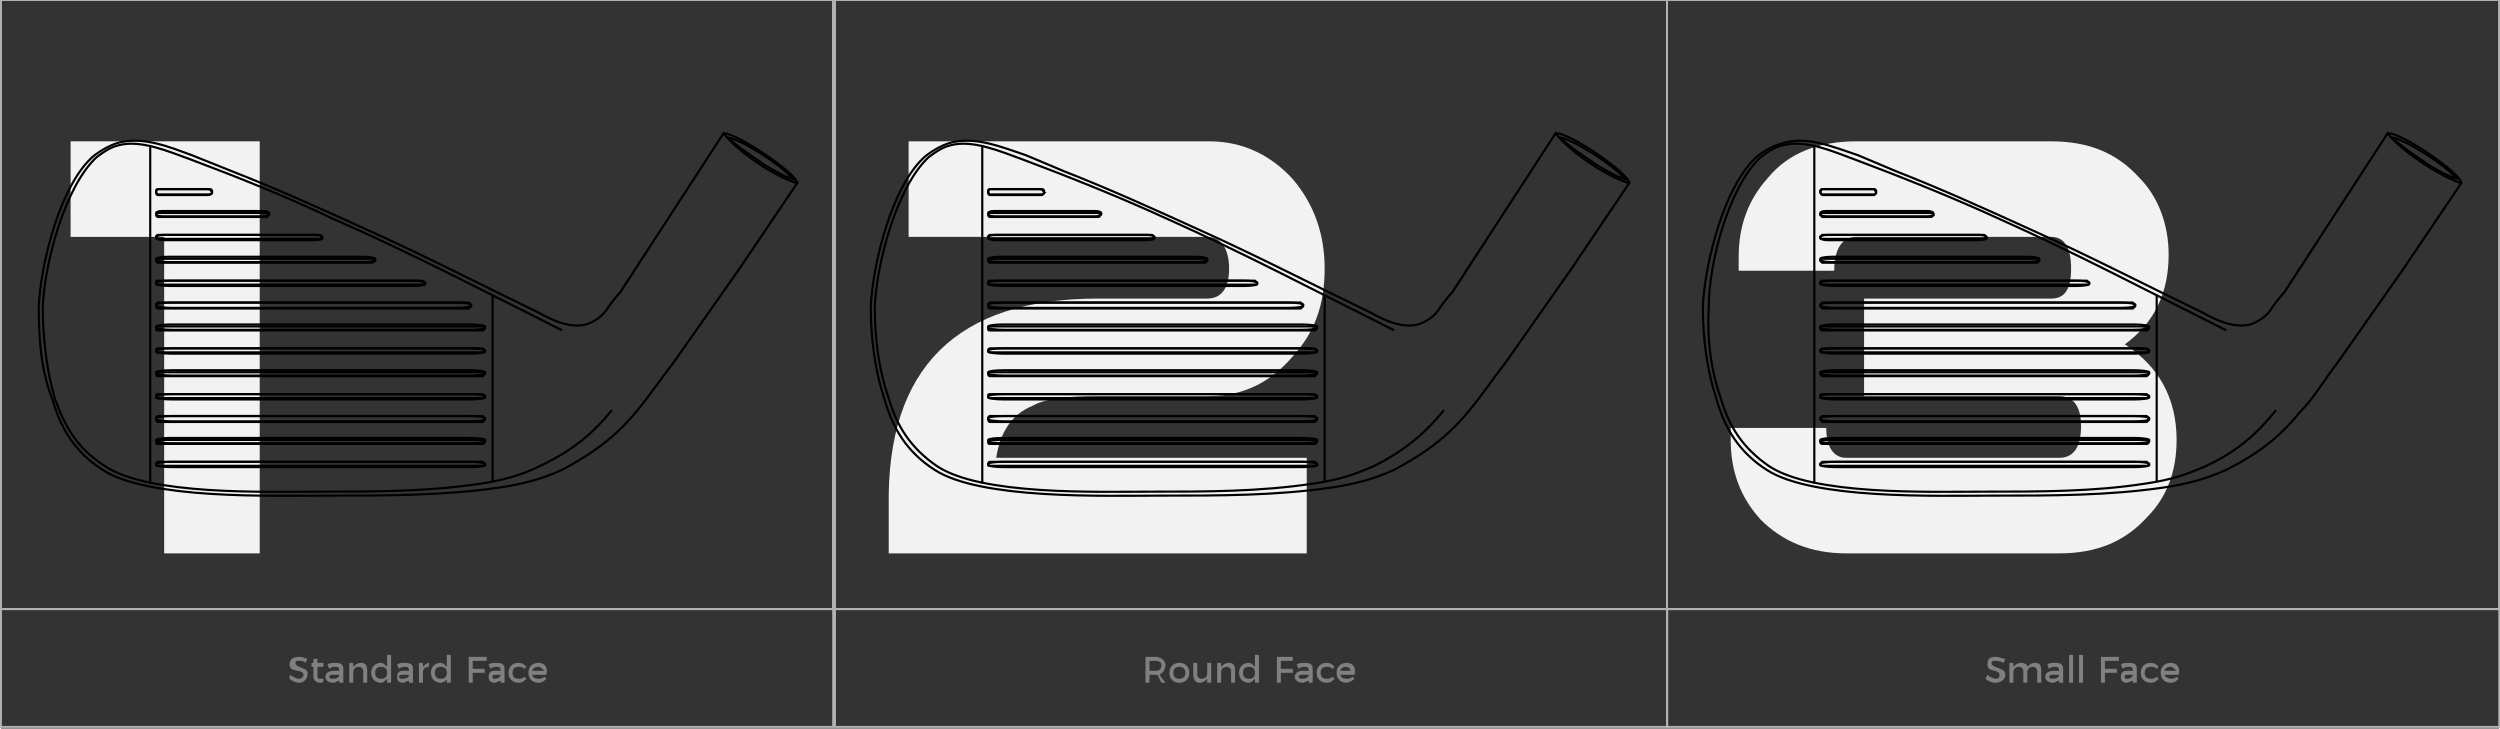 <?xml version="1.0" encoding="UTF-8"?>
<!DOCTYPE svg PUBLIC "-//W3C//DTD SVG 1.1//EN" "http://www.w3.org/Graphics/SVG/1.1/DTD/svg11.dtd">
<!-- Creator: CorelDRAW X7 -->
<svg xmlns="http://www.w3.org/2000/svg" xml:space="preserve" width="1153px" height="336px" version="1.1" style="shape-rendering:geometricPrecision; text-rendering:geometricPrecision; image-rendering:optimizeQuality; fill-rule:evenodd; clip-rule:evenodd"
viewBox="0 0 1255 366"
 xmlns:xlink="http://www.w3.org/1999/xlink">
 <rect x="0" y="0" width="1255" height="366" fill="#333333" stroke="none"/>
 <defs>
  <style type="text/css">
   <![CDATA[
    .str1 {stroke:black;stroke-width:1.089}
    .str0 {stroke:#B3B3B3;stroke-width:0.98}
    .fil0 {fill:none}
    .fil1 {fill:#F2F2F2}
    .fil2 {fill:gray;fill-rule:nonzero}
   ]]>
  </style>
 </defs>
 <g id="Layer_x0020_1">
  <rect class="fil0 str0" x="419" width="418" height="306"/>
  <rect class="fil0 str0" width="418" height="306"/>
  <rect class="fil0 str0" x="837" width="418" height="306"/>
  <polygon class="fil1" points="130,278 82,278 82,119 35,119 35,71 130,71 "/>
  <path class="fil1" d="M665 135c0,18 -5,32 -16,44 -11,13 -25,20 -42,20l-55 0c-16,0 -27,1 -34,5 -10,4 -16,13 -18,26l156 0 0 48 -210 0 0 -24c-1,-69 34,-104 105,-104l55 0c7,0 11,-5 11,-15 0,-10 -4,-16 -11,-16l-150 0 0 -48 151 0c17,0 31,7 42,19 11,13 16,28 16,45z"/>
  <path class="fil1" d="M1067 173c17,11 26,27 26,48 0,16 -5,29 -15,39 -11,12 -25,18 -44,18l-107 0c-18,0 -32,-6 -43,-17 -10,-11 -15,-24 -15,-40l0 -6 48 0c0,10 4,15 10,15l107 0c7,0 11,-5 11,-16 0,-10 -4,-15 -11,-15l-98 0 0 -49 94 0c7,0 10,-5 10,-15 0,-10 -3,-16 -10,-16l-98 0c-7,0 -11,6 -11,17l-48 0 0 -7c0,-16 5,-29 15,-40 10,-12 25,-18 44,-18l98 0c19,0 33,6 44,18 10,10 15,24 15,39 0,19 -7,34 -22,45z"/>
  <path class="fil2" d="M153 333l1 -2c-1,0 -2,-1 -4,-1 -3,0 -5,1 -5,4 0,4 7,2 7,5 0,1 -1,2 -2,2 -2,0 -3,-1 -5,-2l0 2c1,1 3,2 5,2 2,0 4,-2 4,-4 1,-4 -6,-3 -6,-6 0,-1 0,-1 2,-1 1,0 2,0 3,1z"/>
  <path id="1" class="fil2" d="M162 341c-1,0 -1,0 -2,0 0,0 -1,0 -1,-1l0 -5 3 0 0 -2 -3 0 0 -2 -2 0 0 2 -1 0 0 2 1 0 0 5c0,2 2,3 3,3 1,0 2,0 2,-1l0 -1z"/>
  <path id="2" class="fil2" d="M172 343l0 -7c0,-2 -1,-3 -4,-3 -2,0 -3,0 -4,1l1 2c1,-1 2,-1 3,-1 1,0 2,0 2,2l0 0 -3 0c-2,0 -4,1 -4,3 0,2 2,3 4,3 1,0 2,-1 3,-1l0 1 2 0zm-5 -2c-1,0 -2,0 -2,-1 0,-1 1,-1 2,-1l3 0 0 0c0,1 -1,2 -3,2z"/>
  <path id="3" class="fil2" d="M181 333c-2,0 -3,1 -4,2l0 -2 -2 0 0 10 2 0 0 -5c0,-2 1,-3 3,-3 1,0 2,1 2,2l0 6 2 0 0 -6c0,-3 -1,-4 -3,-4z"/>
  <path id="4" class="fil2" d="M194 329l0 6c-1,-1 -2,-2 -3,-2 -3,0 -5,2 -5,5 0,3 2,5 5,5 1,0 2,-1 3,-2l0 2 2 0 0 -14 -2 0zm-3 12c-2,0 -3,-1 -3,-3 0,-2 1,-3 3,-3 2,0 3,1 3,3 0,2 -1,3 -3,3z"/>
  <path id="5" class="fil2" d="M207 343l0 -7c0,-2 -1,-3 -4,-3 -2,0 -3,0 -4,1l1 2c1,-1 2,-1 3,-1 1,0 2,0 2,2l0 0 -3 0c-2,0 -3,1 -3,3 0,2 1,3 3,3 1,0 2,-1 3,-1l0 1 2 0zm-5 -2c-1,0 -2,0 -2,-1 0,-1 1,-1 2,-1l3 0 0 0c0,1 -1,2 -3,2z"/>
  <path id="6" class="fil2" d="M212 335l0 -2 -2 0 0 10 2 0 0 -5c0,-2 1,-3 3,-3l0 -2c-1,0 -2,1 -3,2z"/>
  <path id="7" class="fil2" d="M224 329l0 6c-1,-1 -2,-2 -3,-2 -3,0 -5,2 -5,5 0,3 2,5 5,5 1,0 3,-1 3,-2l0 2 2 0 0 -14 -2 0zm-3 12c-2,0 -3,-1 -3,-3 0,-2 1,-3 3,-3 2,0 3,1 3,3 0,2 -1,3 -3,3z"/>
  <polygon id="8" class="fil2" points="235,330 235,343 237,343 237,338 243,338 243,336 237,336 237,332 244,332 244,330 "/>
  <path id="9" class="fil2" d="M253 343l0 -7c0,-2 -1,-3 -4,-3 -2,0 -3,0 -4,1l1 2c1,-1 2,-1 3,-1 1,0 2,0 2,2l0 0 -3 0c-2,0 -3,1 -3,3 0,2 1,3 3,3 1,0 2,-1 3,-1l0 1 2 0zm-5 -2c-1,0 -1,0 -1,-1 0,-1 0,-1 1,-1l3 0 0 0c0,1 -1,2 -3,2z"/>
  <path id="10" class="fil2" d="M263 336l1 -1c-1,-1 -2,-2 -4,-2 -3,0 -5,2 -5,5 0,3 2,5 5,5 2,0 3,-1 4,-2l-1 -1c-1,1 -2,1 -3,1 -2,0 -3,-1 -3,-3 0,-2 1,-3 3,-3 1,0 2,0 3,1z"/>
  <path id="11" class="fil2" d="M270 333c-3,0 -5,2 -5,5 0,3 2,5 5,5 2,0 3,-1 4,-2l-1 -1c-1,1 -2,1 -3,1 -2,0 -3,-1 -3,-2l7 0c1,-4 -1,-6 -4,-6zm-3 4c0,-1 1,-2 3,-2 1,0 2,1 3,2l-6 0z"/>
  <path class="fil2" d="M585 343l-3 -4c2,-1 3,-3 3,-5 0,-2 -2,-4 -5,-4l-5 0 0 13 2 0 0 -4 3 0c0,0 0,0 1,0l2 4 2 0zm-8 -6l0 -5 3 0c2,0 3,1 3,2 0,2 -1,3 -3,3l-3 0z"/>
  <path id="1" class="fil2" d="M592 333c-3,0 -5,2 -5,5 0,3 2,5 5,5 3,0 5,-2 5,-5 0,-3 -2,-5 -5,-5zm0 2c2,0 3,1 3,3 0,2 -1,3 -3,3 -2,0 -3,-1 -3,-3 0,-2 1,-3 3,-3z"/>
  <path id="2" class="fil2" d="M606 333l0 5c0,2 -1,3 -3,3 -1,0 -2,-1 -2,-2l0 -6 -2 0 0 6c0,2 1,4 3,4 2,0 3,-1 4,-2l0 2 2 0 0 -10 -2 0z"/>
  <path id="3" class="fil2" d="M617 333c-2,0 -3,1 -4,2l0 -2 -2 0 0 10 2 0 0 -5c0,-2 1,-3 3,-3 1,0 2,1 2,2l0 6 2 0 0 -6c0,-3 -1,-4 -3,-4z"/>
  <path id="4" class="fil2" d="M630 329l0 6c-1,-1 -2,-2 -3,-2 -3,0 -5,2 -5,5 0,3 2,5 5,5 1,0 2,-1 3,-2l0 2 2 0 0 -14 -2 0zm-3 12c-2,0 -3,-1 -3,-3 0,-2 1,-3 3,-3 2,0 3,1 3,3 0,2 -1,3 -3,3z"/>
  <polygon id="5" class="fil2" points="641,330 641,343 643,343 643,338 649,338 649,336 643,336 643,332 649,332 649,330 "/>
  <path id="6" class="fil2" d="M659 343l0 -7c0,-2 -1,-3 -4,-3 -2,0 -3,0 -4,1l1 2c1,-1 2,-1 3,-1 1,0 2,0 2,2l0 0 -3 0c-2,0 -4,1 -4,3 0,2 2,3 4,3 1,0 2,-1 3,-1l0 1 2 0zm-5 -2c-1,0 -2,0 -2,-1 0,-1 1,-1 2,-1l3 0 0 0c0,1 -1,2 -3,2z"/>
  <path id="7" class="fil2" d="M669 336l1 -1c-1,-1 -2,-2 -4,-2 -3,0 -5,2 -5,5 0,3 2,5 5,5 2,0 3,-1 4,-2l-1 -1c-1,1 -2,1 -3,1 -2,0 -3,-1 -3,-3 0,-2 1,-3 3,-3 1,0 2,0 3,1z"/>
  <path id="8" class="fil2" d="M676 333c-3,0 -5,2 -5,5 0,3 2,5 5,5 1,0 3,-1 4,-2l-1 -1c-1,1 -2,1 -3,1 -2,0 -3,-1 -3,-2l7 0c1,-4 -1,-6 -4,-6zm-3 4c0,-1 1,-2 3,-2 1,0 2,1 2,2l-5 0z"/>
  <path class="fil2" d="M1006 333l1 -2c-1,0 -3,-1 -5,-1 -3,0 -4,1 -4,4 0,4 6,2 6,5 0,1 0,2 -2,2 -1,0 -3,-1 -4,-2l-1 2c1,1 3,2 5,2 3,0 5,-2 5,-4 0,-4 -7,-3 -7,-6 0,-1 1,-1 2,-1 1,0 2,0 4,1z"/>
  <path id="1" class="fil2" d="M1022 333c-2,0 -3,1 -4,2 0,-1 -1,-2 -3,-2 -2,0 -3,1 -4,2l0 -2 -2 0 0 10 2 0 0 -5c0,-2 1,-3 3,-3 1,0 2,1 2,2l0 6 2 0 0 -5c0,-2 1,-3 3,-3 1,0 2,1 2,2l0 6 2 0 0 -6c0,-3 -1,-4 -3,-4z"/>
  <path id="2" class="fil2" d="M1036 343l0 -7c0,-2 -1,-3 -4,-3 -2,0 -3,0 -4,1l1 2c1,-1 2,-1 3,-1 1,0 2,0 2,2l0 0 -3 0c-2,0 -4,1 -4,3 0,2 2,3 4,3 1,0 2,-1 3,-1l0 1 2 0zm-5 -2c-1,0 -2,0 -2,-1 0,-1 1,-1 2,-1l3 0 0 0c0,1 -1,2 -3,2z"/>
  <polygon id="3" class="fil2" points="1039,329 1039,343 1041,343 1041,329 "/>
  <polygon id="4" class="fil2" points="1044,329 1044,343 1046,343 1046,329 "/>
  <polygon id="5" class="fil2" points="1055,330 1055,343 1057,343 1057,338 1063,338 1063,336 1057,336 1057,332 1064,332 1064,330 "/>
  <path id="6" class="fil2" d="M1073 343l0 -7c0,-2 -1,-3 -4,-3 -2,0 -3,0 -4,1l1 2c1,-1 2,-1 3,-1 1,0 2,0 2,2l0 0 -3 0c-2,0 -3,1 -3,3 0,2 1,3 3,3 1,0 2,-1 3,-1l0 1 2 0zm-5 -2c-1,0 -1,0 -1,-1 0,-1 0,-1 2,-1l2 0 0 0c0,1 -1,2 -3,2z"/>
  <path id="7" class="fil2" d="M1083 336l1 -1c-1,-1 -2,-2 -4,-2 -3,0 -5,2 -5,5 0,3 2,5 5,5 2,0 3,-1 4,-2l-1 -1c-1,1 -2,1 -3,1 -2,0 -3,-1 -3,-3 0,-2 1,-3 3,-3 1,0 2,0 3,1z"/>
  <path id="8" class="fil2" d="M1090 333c-3,0 -5,2 -5,5 0,3 2,5 5,5 2,0 3,-1 4,-2l-1 -1c-1,1 -2,1 -3,1 -1,0 -3,-1 -3,-2l7 0c1,-4 -1,-6 -4,-6zm-3 4c0,-1 1,-2 3,-2 1,0 2,1 3,2l-6 0z"/>
  <rect class="fil0 str0" x="419" y="306" width="418.106" height="59.173"/>
  <rect class="fil0 str0" y="306" width="418.106" height="59.173"/>
  <rect class="fil0 str0" x="837" y="306" width="418.106" height="59.173"/>
  <g id="_544057080">
   <path class="fil0 str1" d="M164 249c30,0 58,0 86,-4 14,-2 23,-5 32,-9 17,-9 28,-18 37,-29 6,-7 12,-16 19,-25l33 -47 29 -43c-11,-3 -30,-16 -37,-25l-52 80c-2,2 -5,6 -7,9 -3,4 -7,6 -10,7 -8,2 -17,-2 -24,-6 -29,-14 -58,-29 -87,-42 -22,-10 -44,-20 -67,-29l-20 -8c-11,-4 -25,-10 -38,-6 -3,1 -7,3 -11,6 -17,14 -27,54 -28,76 0,16 1,32 7,47 4,14 11,26 25,35 23,15 85,13 113,13z"/>
   <path class="fil0 str1" d="M282 166c-38,-19 -76,-39 -115,-56 -23,-11 -48,-21 -72,-30 -11,-4 -25,-10 -36,-7 -4,1 -7,3 -11,6 -16,15 -26,53 -27,75 0,16 2,32 6,46 5,14 11,25 25,34 22,15 81,13 108,13 28,0 54,0 81,-4 13,-2 22,-5 30,-9 17,-8 27,-17 36,-28"/>
   <line class="fil0 str1" x1="75" y1="73" x2="75" y2= "243" />
   <line class="fil0 str1" x1="247" y1="148" x2="247" y2= "242" />
   <g>
    <rect class="fil0 str1" x="78" y="95" width="28.091" height="2.675" rx="1" ry="1"/>
    <rect class="fil0 str1" x="78" y="106" width="56.766" height="2.675" rx="3" ry="1"/>
    <rect class="fil0 str1" x="78" y="118" width="83.573" height="2.675" rx="4" ry="1"/>
    <rect class="fil0 str1" x="78" y="129" width="110.095" height="2.675" rx="6" ry="1"/>
    <rect class="fil0 str1" x="78" y="141" width="135.191" height="2.675" rx="7" ry="1"/>
    <rect class="fil0 str1" x="78" y="152" width="158.292" height="2.675" rx="8" ry="1"/>
    <rect class="fil0 str1" x="78" y="163" width="165.267" height="2.675" rx="8" ry="1"/>
    <rect class="fil0 str1" x="78" y="175" width="165.267" height="2.675" rx="8" ry="1"/>
    <rect class="fil0 str1" x="78" y="186" width="165.267" height="2.675" rx="8" ry="1"/>
    <rect class="fil0 str1" x="78" y="198" width="165.267" height="2.675" rx="8" ry="1"/>
    <rect class="fil0 str1" x="78" y="209" width="165.267" height="2.675" rx="8" ry="1"/>
    <rect class="fil0 str1" x="78" y="220" width="165.267" height="2.675" rx="8" ry="1"/>
    <rect class="fil0 str1" x="78" y="232" width="165.267" height="2.675" rx="8" ry="1"/>
   </g>
   <g>
    <path class="fil0 str1" d="M106 97c0,0 -1,1 -2,1l-25 0c-1,0 -1,-1 -1,-2 0,0 0,-1 1,-1l25 0c1,0 2,1 2,2z"/>
    <path class="fil0 str1" d="M134 108c0,1 0,1 -1,1l-54 0c-1,0 -1,-1 -1,-1 0,-1 0,-1 1,-1l54 0c1,0 1,0 1,1z"/>
    <path class="fil0 str1" d="M161 119c0,1 0,1 -1,1l-81 0c-1,0 -1,0 -1,-1 0,0 0,-1 1,-1l81 0c1,0 1,1 1,1z"/>
    <path class="fil0 str1" d="M188 131c0,0 -1,1 -2,1l-107 0c-1,0 -1,-1 -1,-1 0,-1 0,-1 1,-1l107 0c1,0 2,0 2,1z"/>
    <path class="fil0 str1" d="M213 142c0,1 -1,1 -1,1l-133 0c-1,0 -1,0 -1,-1 0,-1 0,-1 1,-1l132 0c1,0 2,1 2,1z"/>
    <path class="fil0 str1" d="M236 154c0,0 -1,1 -1,1l-156 0c-1,0 -1,-1 -1,-2 0,0 0,-1 1,-1l156 0c0,0 1,1 1,2z"/>
    <path class="fil0 str1" d="M243 165c0,1 -1,1 -1,1l-163 0c-1,0 -1,0 -1,-1 0,-1 0,-1 1,-1l163 0c0,0 1,0 1,1z"/>
    <path class="fil0 str1" d="M243 176c0,1 -1,1 -1,1l-163 0c-1,0 -1,0 -1,-1 0,0 0,-1 1,-1l163 0c0,0 1,1 1,1z"/>
    <path class="fil0 str1" d="M243 188c0,0 -1,1 -1,1l-163 0c-1,0 -1,-1 -1,-1 0,-1 0,-1 1,-1l163 0c0,0 1,0 1,1z"/>
    <path class="fil0 str1" d="M243 199c0,1 -1,1 -1,1l-163 0c-1,0 -1,0 -1,-1 0,-1 0,-1 1,-1l163 0c0,0 1,1 1,1z"/>
    <path class="fil0 str1" d="M243 211c0,0 -1,1 -1,1l-163 0c-1,0 -1,-1 -1,-2 0,0 0,-1 1,-1l163 0c0,0 1,1 1,2z"/>
    <path class="fil0 str1" d="M243 222c0,1 -1,1 -1,1l-163 0c-1,0 -1,0 -1,-1 0,-1 0,-1 1,-1l163 0c0,0 1,0 1,1z"/>
    <path class="fil0 str1" d="M243 233c0,1 -1,1 -1,1l-163 0c-1,0 -1,0 -1,-1 0,0 0,-1 1,-1l163 0c0,0 1,1 1,1z"/>
   </g>
   <path class="fil0 str1" d="M363 67c5,-1 37,20 37,25"/>
   <path class="fil0 str1" d="M381 81c-12,-8 -16,-12 -16,-12 7,1 27,14 32,20 1,1 1,1 1,1 0,0 -4,-1 -7,-3 -4,-2 -9,-5 -10,-6z"/>
  </g>
  <g id="_544033248">
   <path class="fil0 str1" d="M582 249c31,0 58,0 86,-4 14,-2 23,-5 32,-9 17,-9 28,-18 37,-29 6,-7 12,-16 19,-25l33 -47 29 -43c-11,-3 -30,-16 -37,-25l-52 80c-2,2 -5,6 -7,9 -3,4 -7,6 -10,7 -8,2 -17,-2 -24,-6 -29,-14 -58,-29 -87,-42 -22,-10 -44,-20 -67,-29l-19 -8c-12,-4 -26,-10 -39,-6 -3,1 -7,3 -11,6 -17,14 -27,54 -28,76 0,16 2,32 7,47 4,14 11,26 25,35 23,15 85,13 113,13z"/>
   <path class="fil0 str1" d="M700 166c-38,-19 -76,-39 -114,-56 -24,-11 -49,-21 -73,-30 -11,-4 -25,-10 -36,-7 -4,1 -7,3 -11,6 -16,15 -26,53 -27,75 0,16 2,32 7,46 4,14 11,25 24,34 22,15 81,13 108,13 28,0 54,0 81,-4 14,-2 22,-5 31,-9 16,-8 26,-17 35,-28"/>
   <line class="fil0 str1" x1="493" y1="73" x2="493" y2= "243" />
   <line class="fil0 str1" x1="665" y1="148" x2="665" y2= "242" />
   <g>
    <rect class="fil0 str1" x="496" y="95" width="28.091" height="2.675" rx="1" ry="1"/>
    <rect class="fil0 str1" x="496" y="106" width="56.766" height="2.675" rx="3" ry="1"/>
    <rect class="fil0 str1" x="496" y="118" width="83.573" height="2.675" rx="4" ry="1"/>
    <rect class="fil0 str1" x="496" y="129" width="110.095" height="2.675" rx="6" ry="1"/>
    <rect class="fil0 str1" x="496" y="141" width="135.191" height="2.675" rx="7" ry="1"/>
    <rect class="fil0 str1" x="496" y="152" width="158.292" height="2.675" rx="8" ry="1"/>
    <rect class="fil0 str1" x="496" y="163" width="165.267" height="2.675" rx="8" ry="1"/>
    <rect class="fil0 str1" x="496" y="175" width="165.267" height="2.675" rx="8" ry="1"/>
    <rect class="fil0 str1" x="496" y="186" width="165.267" height="2.675" rx="8" ry="1"/>
    <rect class="fil0 str1" x="496" y="198" width="165.267" height="2.675" rx="8" ry="1"/>
    <rect class="fil0 str1" x="496" y="209" width="165.267" height="2.675" rx="8" ry="1"/>
    <rect class="fil0 str1" x="496" y="220" width="165.267" height="2.675" rx="8" ry="1"/>
    <rect class="fil0 str1" x="496" y="232" width="165.267" height="2.675" rx="8" ry="1"/>
   </g>
   <g>
    <path class="fil0 str1" d="M524 97c0,0 -1,1 -1,1l-26 0c-1,0 -1,-1 -1,-2 0,0 0,-1 1,-1l25 0c1,0 2,1 2,2z"/>
    <path class="fil0 str1" d="M552 108c0,1 0,1 -1,1l-54 0c-1,0 -1,-1 -1,-1 0,-1 0,-1 1,-1l54 0c1,0 1,0 1,1z"/>
    <path class="fil0 str1" d="M579 119c0,1 0,1 -1,1l-81 0c-1,0 -1,0 -1,-1 0,0 0,-1 1,-1l81 0c1,0 1,1 1,1z"/>
    <path class="fil0 str1" d="M606 131c0,0 -1,1 -1,1l-108 0c-1,0 -1,-1 -1,-1 0,-1 0,-1 1,-1l107 0c1,0 2,0 2,1z"/>
    <path class="fil0 str1" d="M631 142c0,1 -1,1 -1,1l-133 0c-1,0 -1,0 -1,-1 0,-1 0,-1 1,-1l133 0c0,0 1,1 1,1z"/>
    <path class="fil0 str1" d="M654 154c0,0 -1,1 -1,1l-156 0c-1,0 -1,-1 -1,-2 0,0 0,-1 1,-1l156 0c0,0 1,1 1,2z"/>
    <path class="fil0 str1" d="M661 165c0,1 -1,1 -1,1l-163 0c-1,0 -1,0 -1,-1 0,-1 0,-1 1,-1l163 0c0,0 1,0 1,1z"/>
    <path class="fil0 str1" d="M661 176c0,1 -1,1 -1,1l-163 0c-1,0 -1,0 -1,-1 0,0 0,-1 1,-1l163 0c0,0 1,1 1,1z"/>
    <path class="fil0 str1" d="M661 188c0,0 -1,1 -1,1l-163 0c-1,0 -1,-1 -1,-1 0,-1 0,-1 1,-1l163 0c0,0 1,0 1,1z"/>
    <path class="fil0 str1" d="M661 199c0,1 -1,1 -1,1l-163 0c-1,0 -1,0 -1,-1 0,-1 0,-1 1,-1l163 0c0,0 1,1 1,1z"/>
    <path class="fil0 str1" d="M661 211c0,0 -1,1 -1,1l-163 0c-1,0 -1,-1 -1,-2 0,0 0,-1 1,-1l163 0c0,0 1,1 1,2z"/>
    <path class="fil0 str1" d="M661 222c0,1 -1,1 -1,1l-163 0c-1,0 -1,0 -1,-1 0,-1 0,-1 1,-1l163 0c0,0 1,0 1,1z"/>
    <path class="fil0 str1" d="M661 233c0,1 -1,1 -1,1l-163 0c-1,0 -1,0 -1,-1 0,0 0,-1 1,-1l163 0c0,0 1,1 1,1z"/>
   </g>
   <path class="fil0 str1" d="M781 67c6,-1 37,20 37,25"/>
   <path class="fil0 str1" d="M799 81c-12,-8 -16,-12 -16,-12 7,1 27,14 32,20 1,1 1,1 1,1 0,0 -4,-1 -7,-3 -4,-2 -9,-5 -10,-6z"/>
  </g>
  <g id="_544040064">
   <path class="fil0 str1" d="M1000 249c31,0 58,0 86,-4 14,-2 23,-5 32,-9 18,-9 28,-18 37,-29 7,-7 12,-16 19,-25l33 -47 29 -43c-10,-3 -30,-16 -37,-25l-52 80c-2,2 -5,6 -7,9 -3,4 -7,6 -10,7 -8,2 -17,-2 -24,-6 -29,-14 -58,-29 -87,-42 -22,-10 -44,-20 -67,-29l-19 -8c-12,-4 -26,-10 -38,-6 -4,1 -8,3 -12,6 -17,14 -27,54 -28,76 0,16 2,32 7,47 4,14 11,26 25,35 23,15 85,13 113,13z"/>
   <path class="fil0 str1" d="M1118 166c-38,-19 -76,-39 -114,-56 -24,-11 -49,-21 -73,-30 -11,-4 -24,-10 -36,-7 -4,1 -7,3 -11,6 -16,15 -26,53 -26,75 -1,16 1,32 6,46 4,14 11,25 24,34 22,15 81,13 108,13 29,0 55,0 81,-4 14,-2 22,-5 31,-9 17,-8 26,-17 35,-28"/>
   <line class="fil0 str1" x1="911" y1="73" x2="911" y2= "243" />
   <line class="fil0 str1" x1="1083" y1="148" x2="1083" y2= "242" />
   <g>
    <rect class="fil0 str1" x="914" y="95" width="28.091" height="2.675" rx="1" ry="1"/>
    <rect class="fil0 str1" x="914" y="106" width="56.766" height="2.675" rx="3" ry="1"/>
    <rect class="fil0 str1" x="914" y="118" width="83.573" height="2.675" rx="4" ry="1"/>
    <rect class="fil0 str1" x="914" y="129" width="110.095" height="2.675" rx="6" ry="1"/>
    <rect class="fil0 str1" x="914" y="141" width="135.191" height="2.675" rx="7" ry="1"/>
    <rect class="fil0 str1" x="914" y="152" width="158.292" height="2.675" rx="8" ry="1"/>
    <rect class="fil0 str1" x="914" y="163" width="165.267" height="2.675" rx="8" ry="1"/>
    <rect class="fil0 str1" x="914" y="175" width="165.267" height="2.675" rx="8" ry="1"/>
    <rect class="fil0 str1" x="914" y="186" width="165.267" height="2.675" rx="8" ry="1"/>
    <rect class="fil0 str1" x="914" y="198" width="165.267" height="2.675" rx="8" ry="1"/>
    <rect class="fil0 str1" x="914" y="209" width="165.267" height="2.675" rx="8" ry="1"/>
    <rect class="fil0 str1" x="914" y="220" width="165.267" height="2.675" rx="8" ry="1"/>
    <rect class="fil0 str1" x="914" y="232" width="165.267" height="2.675" rx="8" ry="1"/>
   </g>
   <g>
    <path class="fil0 str1" d="M942 97c0,0 -1,1 -1,1l-26 0c0,0 -1,-1 -1,-2 0,0 1,-1 1,-1l26 0c0,0 1,1 1,2z"/>
    <path class="fil0 str1" d="M971 108c-1,1 -1,1 -2,1l-54 0c0,0 -1,-1 -1,-1 0,-1 1,-1 1,-1l54 0c1,0 2,0 2,1z"/>
    <path class="fil0 str1" d="M997 119c0,1 0,1 -1,1l-81 0c0,0 -1,0 -1,-1 0,0 1,-1 1,-1l81 0c1,0 1,1 1,1z"/>
    <path class="fil0 str1" d="M1024 131c0,0 -1,1 -1,1l-108 0c0,0 -1,-1 -1,-1 0,-1 1,-1 1,-1l108 0c0,0 1,0 1,1z"/>
    <path class="fil0 str1" d="M1049 142c0,1 -1,1 -1,1l-133 0c0,0 -1,0 -1,-1 0,-1 1,-1 1,-1l133 0c0,0 1,1 1,1z"/>
    <path class="fil0 str1" d="M1072 154c0,0 -1,1 -1,1l-156 0c0,0 -1,-1 -1,-2 0,0 1,-1 1,-1l156 0c0,0 1,1 1,2z"/>
    <path class="fil0 str1" d="M1079 165c0,1 -1,1 -1,1l-163 0c0,0 -1,0 -1,-1 0,-1 1,-1 1,-1l163 0c0,0 1,0 1,1z"/>
    <path class="fil0 str1" d="M1079 176c0,1 -1,1 -1,1l-163 0c0,0 -1,0 -1,-1 0,0 1,-1 1,-1l163 0c0,0 1,1 1,1z"/>
    <path class="fil0 str1" d="M1079 188c0,0 -1,1 -1,1l-163 0c0,0 -1,-1 -1,-1 0,-1 1,-1 1,-1l163 0c0,0 1,0 1,1z"/>
    <path class="fil0 str1" d="M1079 199c0,1 -1,1 -1,1l-163 0c0,0 -1,0 -1,-1 0,-1 1,-1 1,-1l163 0c0,0 1,1 1,1z"/>
    <path class="fil0 str1" d="M1079 211c0,0 -1,1 -1,1l-163 0c0,0 -1,-1 -1,-2 0,0 1,-1 1,-1l163 0c0,0 1,1 1,2z"/>
    <path class="fil0 str1" d="M1079 222c0,1 -1,1 -1,1l-163 0c0,0 -1,0 -1,-1 0,-1 1,-1 1,-1l163 0c0,0 1,0 1,1z"/>
    <path class="fil0 str1" d="M1079 233c0,1 -1,1 -1,1l-163 0c0,0 -1,0 -1,-1 0,0 1,-1 1,-1l163 0c0,0 1,1 1,1z"/>
   </g>
   <path class="fil0 str1" d="M1199 67c6,-1 37,20 37,25"/>
   <path class="fil0 str1" d="M1217 81c-12,-8 -16,-12 -16,-12 7,1 27,14 32,20 1,1 1,1 1,1 0,0 -3,-1 -7,-3 -4,-2 -9,-5 -10,-6z"/>
  </g>
 </g>
</svg>
